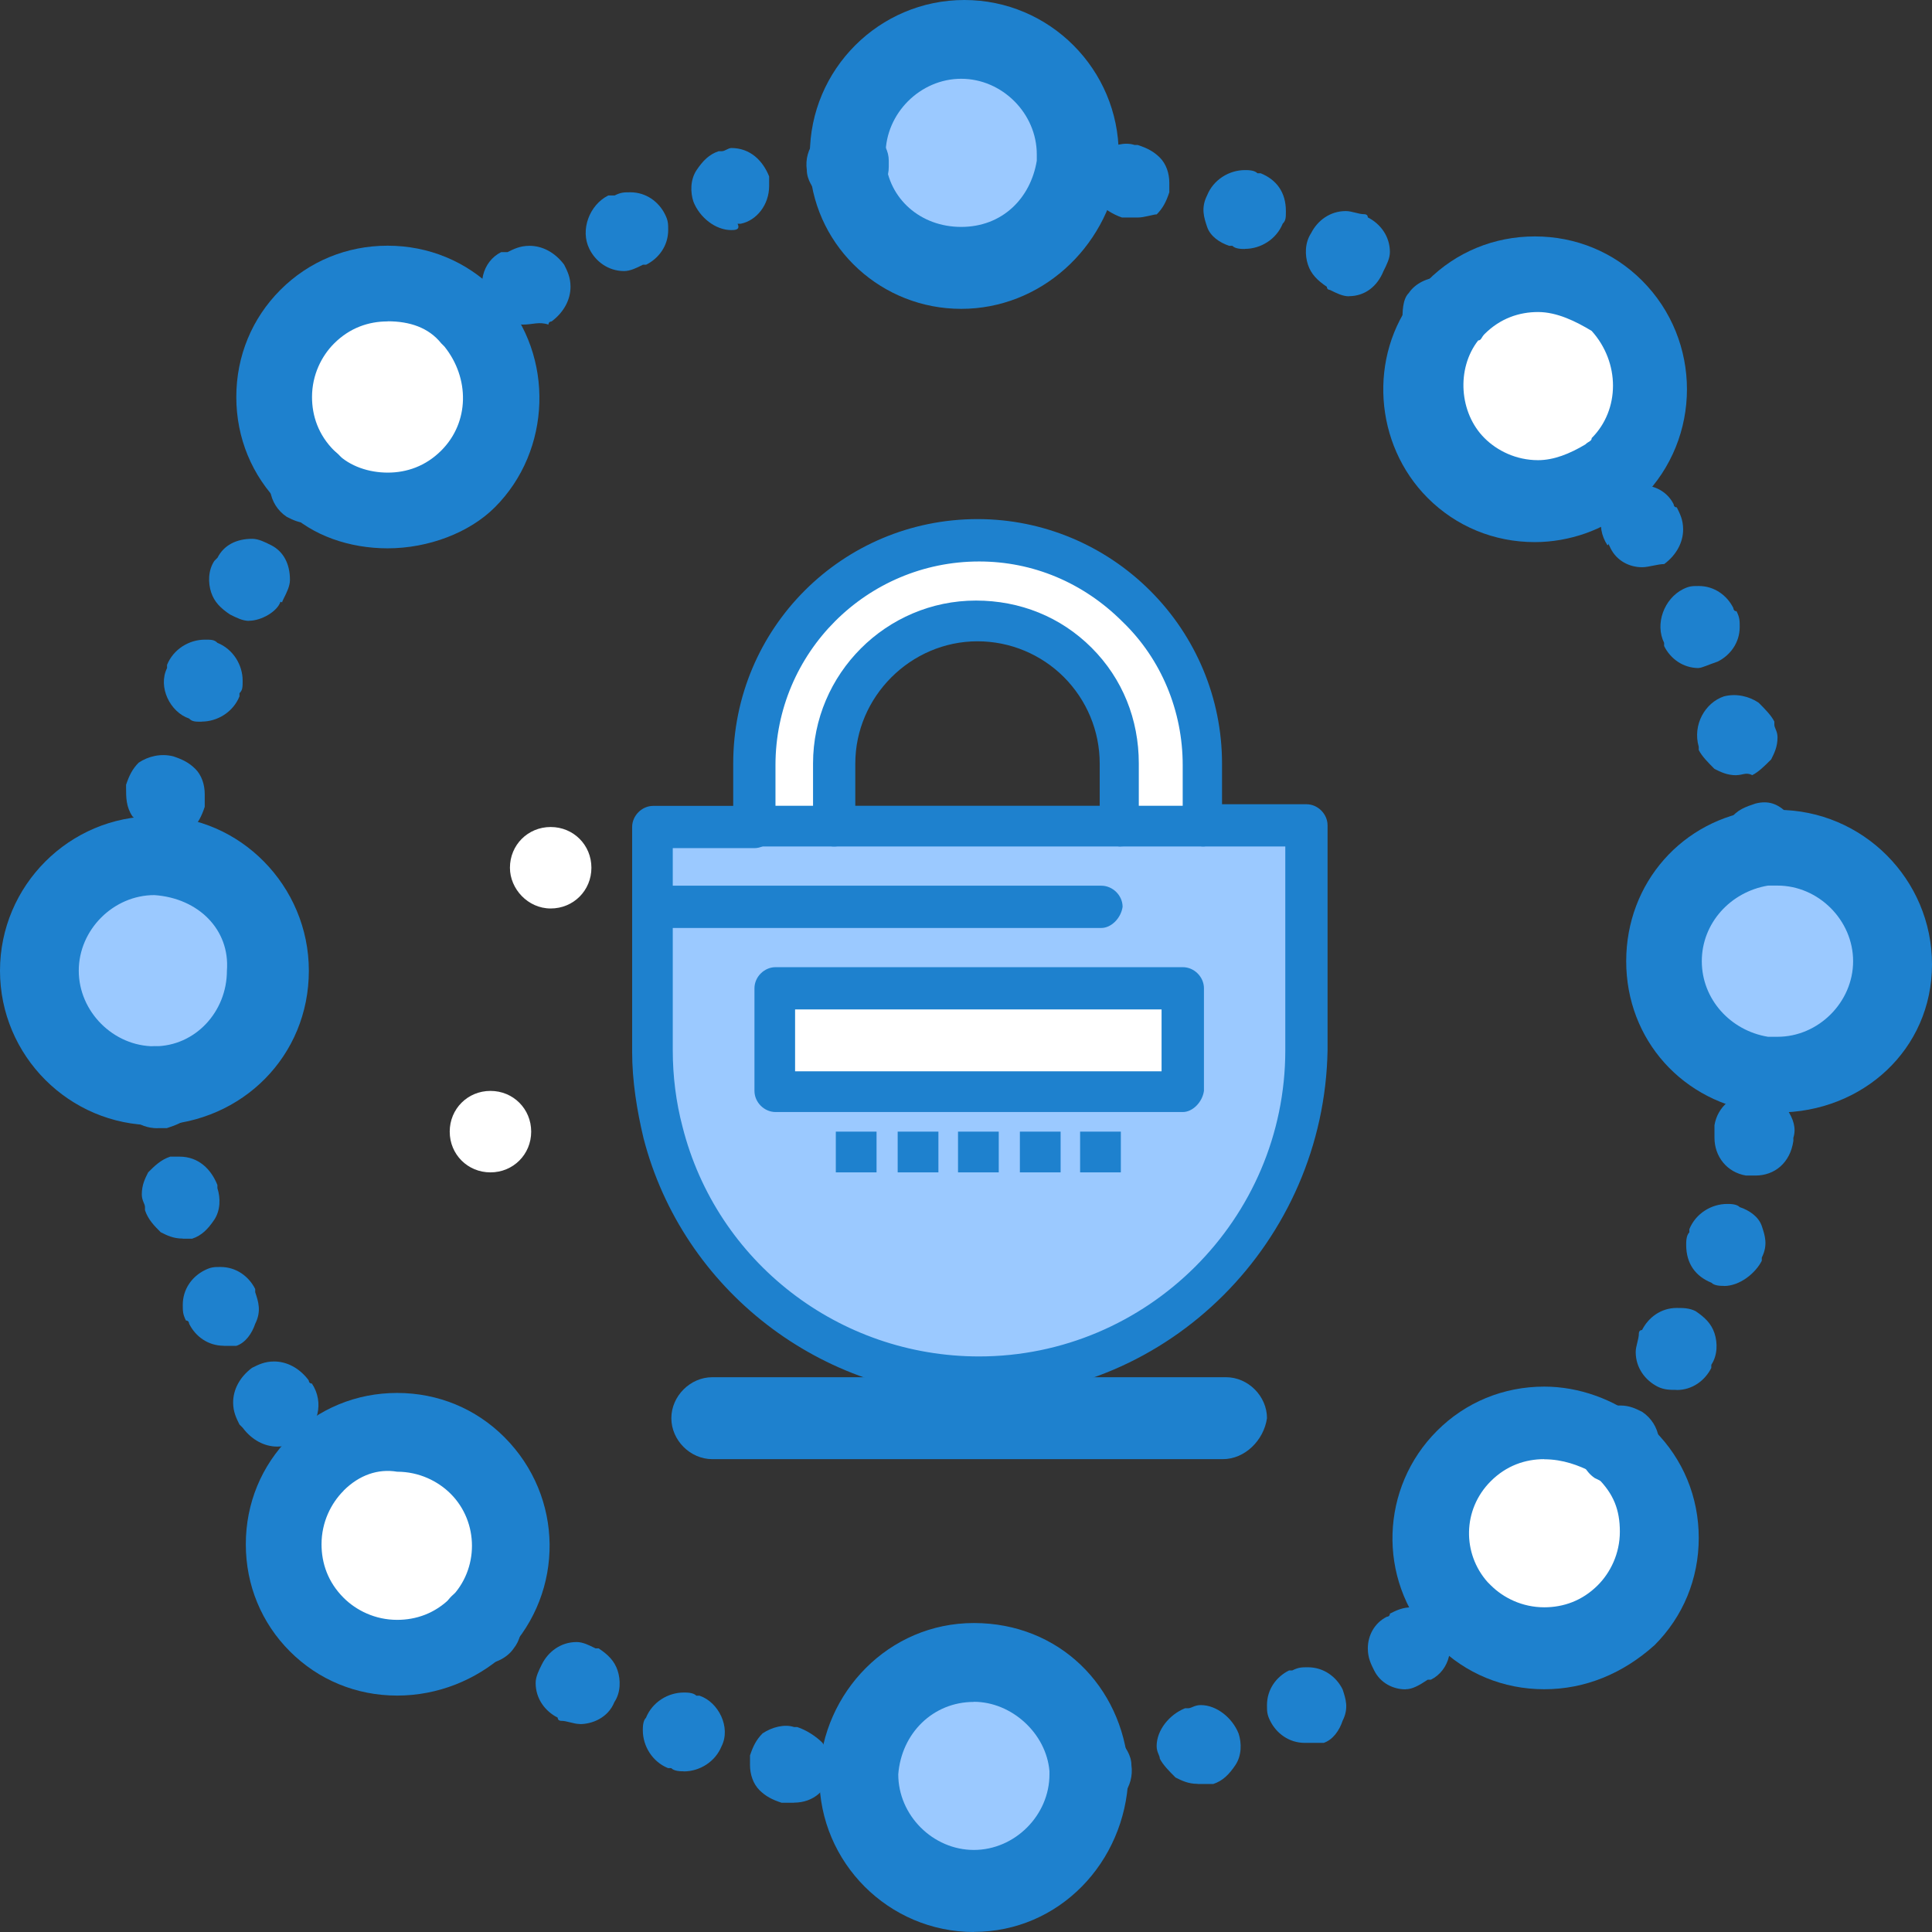 <svg viewBox="0 0 164.58 164.58" xmlns="http://www.w3.org/2000/svg"><rect x="0" y="0" width="164.58" height="164.58" fill="#333333" stroke="none"/><path d="m40.27 27.12c3.49 3.76 3.22 9.66-.27 13.42-3.76 3.76-9.67 3.76-13.43.27-.27 0-.27-.27-.27-.27-3.76-3.76-3.76-9.93 0-13.69s9.93-3.76 13.69 0l.27.27z" fill="#fff"/><path d="m23.09 82.69c0 5.37-4.3 9.66-9.4 9.66h-.27c-5.37 0-9.67-4.29-9.67-9.66s4.3-9.67 9.67-9.67h.27c5.1 0 9.4 4.3 9.4 9.67z" fill="#9bc9ff"/><path d="m92.62 150.88v.54c0 5.37-4.3 9.67-9.67 9.67s-9.67-4.3-9.67-9.67v-.27c0-5.37 4.3-9.4 9.67-9.4s9.4 4.03 9.67 9.13z" fill="#9bc9ff"/><path d="m40.81 124.57c3.76 3.76 3.76 9.93 0 13.69v.27c-3.76 3.76-9.93 3.76-13.69 0s-3.76-9.93 0-13.69c3.76-4.03 9.67-4.03 13.69-.27z" fill="#fff"/><path d="m138.53 123.77c3.76 3.76 3.76 9.93 0 13.69s-9.93 3.76-13.69 0q-.27-.27-.54-.54c-3.22-3.76-3.22-9.67.54-13.16 3.49-3.49 9.13-3.76 13.16-.54 0 .27.27.54.54.54z" fill="#fff"/><path d="m161.35 81.62c0 5.37-4.3 9.66-9.67 9.66h-1.07c-4.83-.54-8.59-4.56-8.59-9.66 0-4.83 3.76-9.13 8.32-9.67h1.34c5.1 0 9.67 4.3 9.67 9.67z" fill="#9bc9ff"/><path d="m137.73 26.04c3.76 3.76 3.76 9.93 0 13.69-.27.27-.54.54-.81.81-3.76 2.95-9.4 2.68-12.89-.81s-3.76-8.86-.81-12.89c.27-.27.54-.8.81-1.07 3.76-3.49 9.93-3.49 13.69.27z" fill="#fff"/><path d="m91.55 13.16v1.07c-.54 4.83-4.56 8.59-9.67 8.59s-9.13-3.76-9.66-8.59v-1.07c0-5.37 4.29-9.67 9.66-9.67s9.67 4.3 9.67 9.67z" fill="#9bc9ff"/><g fill="#1e81ce"><path d="m123.23 30.34c-.8 0-1.34-.27-1.88-.54l-.54-.27c-.8-.54-1.07-1.34-1.34-2.15 0-.81 0-1.88.54-2.42.54-.81 1.61-1.34 2.68-1.34.81 0 1.34.27 1.88.54h.54c.81.54 1.34 1.61 1.34 2.68 0 .81-.27 1.34-.54 1.88-.81 1.34-1.61 1.61-2.69 1.61zm-8.32-5.1c-.54 0-1.07-.27-1.61-.54 0 0-.27 0-.27-.27-.8-.54-1.34-1.07-1.61-1.88s-.27-1.88.27-2.69c.54-1.07 1.61-1.88 2.95-1.88.54 0 1.07.27 1.61.27 0 0 .27 0 .27.27 1.07.54 1.88 1.61 1.88 2.95 0 .54-.27 1.07-.54 1.61-.54 1.34-1.61 2.15-2.95 2.15zm-8.86-4.03c-.27 0-.81 0-1.07-.27h-.27c-.81-.27-1.61-.81-1.88-1.61-.27-.81-.54-1.61 0-2.69.54-1.34 1.88-2.15 3.22-2.15.27 0 .81 0 1.07.27h.27c1.34.54 2.15 1.61 2.15 3.22 0 .54 0 .81-.27 1.07-.54 1.34-1.88 2.15-3.22 2.15zm-9.13-2.68h-1.34c-.81-.27-1.61-.81-2.15-1.34-.54-.81-.54-1.61-.54-2.42.27-.81.54-1.34 1.07-1.88.81-.54 1.88-.81 2.69-.54h.27c.81.27 1.34.54 1.88 1.07.54.54.81 1.34.81 2.15v.81c-.27.81-.54 1.34-1.07 1.88-.27 0-1.07.27-1.61.27z"/><path d="m150.08 75.44c-.81 0-1.61-.27-2.15-.81s-1.07-1.34-1.07-2.15v-.27c-.27-.8 0-1.88.54-2.42.54-.81 1.34-1.07 2.15-1.34 1.07-.27 1.88 0 2.69.81.54.54 1.07 1.34 1.07 2.15v.27.54c0 .81-.27 1.61-.81 2.15s-1.34 1.07-2.15 1.07c.27 0 0 0-.27 0zm-2.15-9.4c-.81 0-1.34-.27-1.88-.54-.54-.54-1.07-1.07-1.34-1.61v-.27c-.54-1.88.54-3.76 2.15-4.3 1.07-.27 2.15 0 2.95.54.54.54 1.07 1.07 1.34 1.61v.27c0 .27.27.54.27 1.07 0 .81-.27 1.34-.54 1.88-.54.54-1.07 1.07-1.61 1.34-.54-.27-.81 0-1.34 0zm-3.22-9.13c-1.34 0-2.42-.8-2.95-1.88v-.27c-.8-1.61 0-3.76 1.61-4.57.54-.27.8-.27 1.34-.27 1.34 0 2.42.81 2.95 1.88 0 0 0 .27.27.27.27.54.27.81.27 1.34 0 1.34-.81 2.42-1.88 2.95-.8.27-1.34.54-1.61.54zm-4.83-8.59c-1.07 0-2.15-.54-2.68-1.61s0-.27-.27-.27c-1.07-1.61-.54-3.76 1.07-4.56.54-.27 1.07-.54 1.88-.54 1.08 0 2.15.54 2.69 1.61 0 0 0 .27.27.27.27.54.54 1.07.54 1.88 0 1.07-.54 2.15-1.61 2.95-.54 0-1.34.27-1.88.27z"/><path d="m137.73 126.45c-.81 0-1.34-.27-1.88-.54-.81-.54-1.34-1.61-1.34-2.69 0-.81.27-1.34.54-1.88 0 0 0-.27.27-.27.54-.81 1.61-1.34 2.69-1.34.81 0 1.34.27 1.88.54 1.61 1.08 1.88 3.22.81 4.57l-.27.27c-.54 1.07-1.61 1.34-2.68 1.34zm5.1-8.05c-.54 0-1.07 0-1.61-.27-1.07-.54-1.88-1.61-1.88-2.95 0-.54.27-1.07.27-1.61 0 0 0-.27.27-.27.54-1.07 1.61-1.88 2.95-1.88.54 0 1.07 0 1.61.27.8.54 1.34 1.07 1.61 1.88s.27 1.88-.27 2.69v.27c-.54 1.07-1.61 1.88-2.95 1.88zm4.03-8.86c-.27 0-.81 0-1.07-.27-1.34-.54-2.15-1.61-2.15-3.22 0-.27 0-.81.27-1.07v-.27c.54-1.34 1.88-2.15 3.22-2.15.27 0 .81 0 1.07.27.81.27 1.61.81 1.88 1.61.27.81.54 1.61 0 2.69v.27c-.54 1.07-1.88 2.15-3.22 2.15zm2.68-9.4h-.81c-1.61-.27-2.68-1.61-2.68-3.22v-1.07c.27-1.61 1.61-2.69 3.22-2.69h.81c.8.27 1.61.81 2.15 1.34.54.81.8 1.61.54 2.42v.27c-.27 1.88-1.61 2.95-3.22 2.95z"/><path d="m92.62 154.11c-.81 0-1.61-.27-2.15-.81s-1.07-1.34-1.07-2.15v-.54c0-.81.27-1.61.81-2.15s1.34-1.07 2.15-1.07h.27c1.07-.27 1.88 0 2.68.81.54.54 1.07 1.34 1.07 2.15.27 1.88-1.07 3.49-2.68 3.76h-1.07zm9.4-2.15c-.8 0-1.34-.27-1.88-.54-.54-.54-1.07-1.07-1.34-1.61 0-.27-.27-.54-.27-1.07 0-1.34 1.07-2.68 2.42-3.22h.27c.27 0 .54-.27 1.07-.27 1.34 0 2.68 1.07 3.22 2.42.27.81.27 1.88-.27 2.69-.54.8-1.07 1.34-1.88 1.61h-1.34zm9.13-3.49c-1.34 0-2.42-.81-2.95-1.88-.27-.54-.27-.81-.27-1.34 0-1.34.8-2.42 1.88-2.95h.27c.54-.27.8-.27 1.34-.27 1.34 0 2.42.81 2.95 1.88.27.81.54 1.61 0 2.68-.27.81-.81 1.61-1.61 1.88zm8.59-4.56c-1.07 0-2.15-.54-2.68-1.61-.27-.54-.54-1.07-.54-1.88 0-1.07.54-2.15 1.61-2.69 0 0 .27 0 .27-.27.54-.27 1.07-.54 1.88-.54 1.07 0 2.15.54 2.68 1.61 1.07 1.61.54 3.76-1.07 4.56h-.27c-.81.54-1.34.81-1.88.81z"/><path d="m67.65 153.57h-1.07c-.81-.27-1.34-.54-1.88-1.07-.54-.54-.81-1.34-.81-2.15v-.81c.27-.81.54-1.34 1.07-1.88.81-.54 1.88-.81 2.68-.54h.27c.81.27 1.61.8 2.15 1.34.54.81.54 1.61.54 2.42 0 1.61-1.34 2.68-2.95 2.68zm-9.4-2.68c-.27 0-.81 0-1.07-.27h-.27c-1.34-.54-2.15-1.88-2.15-3.22 0-.27 0-.81.27-1.07.54-1.34 1.88-2.15 3.22-2.15.27 0 .81 0 1.07.27h.27c1.61.54 2.69 2.69 1.88 4.3-.54 1.34-1.88 2.15-3.22 2.15zm-8.86-4.03c-.54 0-1.07-.27-1.61-.27 0 0-.27 0-.27-.27-1.07-.54-1.88-1.61-1.88-2.95 0-.54.27-1.07.54-1.61.54-1.07 1.61-1.88 2.95-1.88.54 0 1.07.27 1.61.54h.27c.81.54 1.34 1.07 1.61 1.88s.27 1.88-.27 2.69c-.54 1.34-1.88 1.88-2.95 1.88zm-8.32-5.1c-.81 0-1.34-.27-1.88-.54l-.27-.27c-.81-.54-1.34-1.61-1.34-2.68 0-.81.27-1.34.54-1.88.54-.81 1.61-1.34 2.68-1.34.81 0 1.34.27 1.88.54 0 0 .27 0 .27.27 1.61 1.07 1.88 3.22.81 4.56-.54.8-1.61 1.34-2.68 1.34z"/><path d="m23.62 123.23c-1.07 0-2.15-.54-2.95-1.61l-.27-.27c-.27-.54-.54-1.08-.54-1.88 0-1.07.54-2.15 1.61-2.95.54-.27 1.07-.54 1.88-.54 1.07 0 2.15.54 2.95 1.61 0 0 0 .27.27.27 1.07 1.61.54 3.76-1.07 4.56-.54.54-1.07.81-1.88.81zm-4.56-8.59c-1.34 0-2.42-.8-2.95-1.88 0 0 0-.27-.27-.27-.27-.54-.27-.81-.27-1.34 0-1.34.8-2.42 1.88-2.95.54-.27.81-.27 1.34-.27 1.34 0 2.42.81 2.95 1.88v.27c.27.81.54 1.61 0 2.69-.27.8-.81 1.61-1.61 1.88h-1.07zm-3.49-9.13c-.81 0-1.34-.27-1.88-.54-.54-.54-1.07-1.07-1.34-1.88v-.27c0-.27-.27-.54-.27-1.07 0-.81.27-1.34.54-1.88.54-.54 1.07-1.07 1.88-1.34h.8c1.61 0 2.69 1.07 3.22 2.42v.27c.27.81.27 1.88-.27 2.69-.54.8-1.07 1.34-1.88 1.61h-.8zm-2.15-9.4c-.81 0-1.61-.27-2.15-.81s-1.07-1.34-1.07-2.15v-.27-.54c0-1.61 1.34-3.22 2.95-3.22 1.07 0 1.88.27 2.69.8.54.54 1.07 1.34 1.07 2.15v.27c0 .81 0 1.88-.54 2.42-.54.8-1.34 1.07-2.15 1.34h-.8z"/><path d="m14.23 70.88h-.8c-.81-.27-1.61-.81-2.15-1.34-.54-.81-.54-1.61-.54-2.42v-.27c.27-.8.54-1.34 1.07-1.88.81-.54 1.88-.81 2.95-.54.81.27 1.34.54 1.88 1.07.54.54.8 1.34.8 2.15v.81.27c-.27.81-.54 1.34-1.07 1.88-.54 0-1.34.27-2.15.27zm2.95-9.4c-.54 0-.81 0-1.07-.27-1.61-.54-2.68-2.68-1.88-4.3v-.27c.54-1.34 1.88-2.15 3.22-2.15.54 0 .81 0 1.07.27 1.34.54 2.15 1.88 2.15 3.22 0 .54 0 .81-.27 1.07v.27c-.54 1.34-1.88 2.15-3.22 2.15zm4.03-8.59c-.54 0-1.07-.27-1.61-.54-.81-.54-1.34-1.07-1.61-1.88s-.27-1.88.27-2.69l.27-.27c.54-1.07 1.61-1.61 2.95-1.61.54 0 1.07.27 1.61.54 1.07.54 1.61 1.61 1.61 2.95 0 .54-.27 1.07-.54 1.61s0 .27-.27.27c-.27.81-1.61 1.61-2.68 1.61zm5.1-8.32c-.8 0-1.34-.27-1.88-.54-1.61-1.07-1.88-3.22-.81-4.83v-.27c.54-.8 1.61-1.34 2.68-1.34.81 0 1.34.27 2.15.81s1.34 1.61 1.34 2.68c0 .81-.27 1.34-.8 1.88s0 .27-.27.27c-.27.81-1.34 1.34-2.42 1.34z"/><path d="m44.57 27.65c-1.07 0-2.15-.54-2.95-1.61-1.07-1.61-.54-3.76 1.07-4.56h.54c.54-.27 1.07-.54 1.88-.54 1.07 0 2.15.54 2.95 1.61.27.54.54 1.07.54 1.88 0 1.07-.54 2.15-1.61 2.95 0 0-.27 0-.27.27-.81-.27-1.34 0-2.15 0zm8.59-4.56c-1.34 0-2.42-.81-2.95-1.88-.81-1.61 0-3.76 1.61-4.56h.54c.54-.27.8-.27 1.34-.27 1.34 0 2.42.81 2.95 1.88.27.54.27.8.27 1.34 0 1.34-.81 2.42-1.88 2.95h-.27c-.54.27-1.07.54-1.61.54zm9.13-3.49c-1.34 0-2.69-1.07-3.22-2.42-.27-.81-.27-1.88.27-2.69.54-.8 1.07-1.34 1.88-1.61h.27c.27 0 .54-.27.81-.27 1.61 0 2.68 1.07 3.22 2.42v.81c0 1.61-1.07 2.95-2.42 3.22h-.27c.27.54-.27.54-.54.54zm9.66-2.15c-.8 0-1.61-.27-2.15-.81s-1.07-1.34-1.07-2.15c-.27-1.88 1.07-3.49 2.95-3.76h.81c1.61 0 3.22 1.34 3.22 2.95v.54c0 1.61-1.34 3.22-2.95 3.22h-.81z"/><path d="m81.88 26.31c-6.71 0-12.35-5.1-12.89-11.81v-1.34c0-7.25 5.91-13.16 13.16-13.16s13.15 5.91 13.15 13.16v1.34c-1.07 6.71-6.71 11.81-13.42 11.81zm0-19.6c-3.49 0-6.44 2.95-6.44 6.44v.54c.27 3.22 2.95 5.64 6.44 5.64s5.91-2.42 6.44-5.64v-.54c0-3.49-2.95-6.44-6.44-6.44z"/><path d="m82.96 164.58c-7.25 0-13.16-5.91-13.16-13.16v-.27c.27-6.98 5.91-12.89 13.16-12.89s12.62 5.37 13.16 12.35v.8c-.27 7.25-5.91 13.16-13.16 13.16zm0-19.6c-3.49 0-6.17 2.68-6.44 6.17 0 3.49 2.95 6.44 6.44 6.44s6.44-2.95 6.44-6.44v-.27c-.27-3.22-3.22-5.91-6.44-5.91z"/><path d="m130.75 46.18c-3.49 0-6.71-1.34-9.13-3.76-4.56-4.56-5.1-12.08-1.07-17.18.27-.54.81-.81 1.07-1.34 2.42-2.42 5.64-3.76 9.13-3.76s6.71 1.34 9.13 3.76c5.1 5.1 5.1 13.42 0 18.52-.27.27-.8.81-1.34 1.07-1.88 1.61-4.83 2.69-7.79 2.69zm.27-19.6c-1.61 0-3.22.54-4.56 1.88-.27.27-.27.54-.54.54-1.88 2.42-1.61 6.18.54 8.32 1.07 1.07 2.69 1.88 4.56 1.88 1.34 0 2.69-.54 4.03-1.34.27-.27.54-.27.54-.54 2.42-2.42 2.42-6.44 0-9.13-1.34-.81-2.95-1.61-4.57-1.61z"/><path d="m33.83 144.44c-3.49 0-6.71-1.34-9.13-3.76s-3.76-5.64-3.76-9.13 1.34-6.71 3.76-9.13 5.64-3.76 9.13-3.76 6.71 1.34 9.13 3.76c5.1 5.1 5.1 13.16.27 18.26l-.27.27c-2.42 2.15-5.64 3.49-9.13 3.49zm-4.56-17.45c-1.07 1.07-1.88 2.68-1.88 4.56 0 1.61.54 3.22 1.88 4.56 1.07 1.07 2.68 1.88 4.56 1.88 1.61 0 3.22-.54 4.56-1.88 2.42-2.42 2.42-6.44 0-8.86-1.07-1.07-2.68-1.88-4.56-1.88-1.61-.27-3.22.27-4.56 1.61z"/><path d="m151.42 94.77h-1.34c-6.71-.81-11.55-6.18-11.55-12.89s4.83-12.08 11.28-12.89h1.61c7.25 0 13.16 5.91 13.16 13.16s-5.91 12.62-13.16 12.62zm0-19.33h-.81c-3.22.54-5.64 3.22-5.64 6.44s2.42 5.91 5.64 6.44h.81c3.49 0 6.44-2.95 6.44-6.44s-2.95-6.44-6.44-6.44z"/><path d="m13.15 95.85c-7.25 0-13.15-5.91-13.15-13.16s5.91-13.16 13.15-13.16h.27c6.98 0 12.89 5.91 12.89 13.16s-5.64 12.89-12.89 13.16zm0-19.6c-3.49 0-6.44 2.95-6.44 6.44s2.95 6.44 6.44 6.44 6.18-2.95 6.18-6.44c.27-3.49-2.42-6.18-6.18-6.44z"/><path d="m33.02 46.71c-3.22 0-6.44-1.07-8.59-3.22q-.27-.27-.54-.54c-2.42-2.42-3.76-5.64-3.76-9.13s1.34-6.71 3.76-9.13 5.64-3.76 9.13-3.76 6.71 1.34 9.13 3.76q.27.27.54.54c4.56 5.1 4.3 13.16-.54 17.99-2.15 2.15-5.64 3.49-9.13 3.49zm0-19.33c-1.61 0-3.22.54-4.56 1.88-1.07 1.07-1.88 2.68-1.88 4.56 0 1.61.54 3.22 1.88 4.56l.27.27c1.07 1.07 2.69 1.61 4.3 1.61s3.22-.54 4.56-1.88c2.42-2.42 2.42-6.18.27-8.86l-.27-.27c-1.07-1.34-2.68-1.88-4.56-1.88z"/><path d="m131.55 143.9c-3.49 0-6.71-1.34-9.13-3.76-.27-.27-.54-.54-.54-.54-4.56-5.1-4.3-12.89.54-17.72 2.42-2.42 5.64-3.76 9.13-3.76 2.95 0 5.91 1.07 8.32 2.95.27.27.54.54 1.08.81 2.42 2.42 3.76 5.64 3.76 9.13s-1.34 6.71-3.76 9.13c-2.69 2.42-5.91 3.76-9.4 3.76zm0-19.6c-1.61 0-3.22.54-4.56 1.88-2.42 2.42-2.42 6.17-.27 8.59l.27.27c1.07 1.07 2.68 1.88 4.56 1.88 1.61 0 3.22-.54 4.56-1.88 1.07-1.07 1.88-2.69 1.88-4.56s-.54-3.22-1.88-4.56q-.27-.27-.54-.54c-1.07-.54-2.42-1.07-4.03-1.07z"/><path d="m104.17 124.3h-43.49c-1.88 0-3.49-1.61-3.49-3.49s1.61-3.49 3.49-3.49h43.76c1.88 0 3.49 1.61 3.49 3.49-.27 1.88-1.88 3.49-3.76 3.49z"/></g><path d="m102.42 70.45h-46.9v19.01c0 2.36.28 4.72.83 6.94 3.05 11.93 14.02 20.82 26.92 20.82 15.27 0 27.75-12.49 27.75-27.75v-19.01h-8.6z" fill="#9bc9ff"/><g fill="#fff"><path d="m102.42 65.17v5.27h-6.94v-5.27c0-3.33-1.39-6.38-3.61-8.6s-5.27-3.61-8.6-3.61c-6.66 0-12.21 5.41-12.21 12.21v5.27h-6.94v-5.27c0-10.55 8.6-19.15 19.15-19.15 5.27 0 9.99 2.08 13.46 5.55 3.61 3.61 5.69 8.33 5.69 13.6z"/><path d="m66.06 84.32h34.69v8.74h-34.69z"/><path d="m41.78 92.93c1.94 0 3.47 1.53 3.47 3.47s-1.53 3.47-3.47 3.47-3.47-1.53-3.47-3.47 1.53-3.47 3.47-3.47z"/><path d="m46.91 70.45c1.94 0 3.47 1.53 3.47 3.47s-1.53 3.47-3.47 3.47-3.47-1.67-3.47-3.47c0-1.94 1.53-3.47 3.47-3.47z"/></g><g fill="#1e81ce"><path d="m92.01 96.4h3.47v3.47h-3.47z"/><path d="m86.88 96.4h3.47v3.47h-3.47z"/><path d="m81.61 96.4h3.47v3.47h-3.47z"/><path d="m76.47 96.4h3.47v3.47h-3.47z"/><path d="m71.2 96.4h3.47v3.47h-3.47z"/><path d="m83.41 119.02c-13.46 0-25.26-9.16-28.59-22.06-.56-2.36-.97-4.86-.97-7.36v-19.15c0-.97.83-1.8 1.8-1.8h8.6c.97 0 1.8.83 1.8 1.8s-.83 1.8-1.8 1.8h-6.94v17.21c0 2.22.28 4.44.83 6.52 2.91 11.52 13.32 19.57 25.26 19.57 14.29 0 26.09-11.66 26.09-26.09v-17.35h-6.94c-.97 0-1.8-.83-1.8-1.8s.83-1.8 1.8-1.8h8.74c.97 0 1.8.83 1.8 1.8v19.15c-.28 16.24-13.46 29.56-29.7 29.56z"/><path d="m95.48 72.11c-.97 0-1.8-.83-1.8-1.8v-5.27c0-2.78-1.11-5.41-3.05-7.36-1.94-1.94-4.58-3.05-7.36-3.05-5.69 0-10.41 4.72-10.41 10.41v5.27c0 .97-.83 1.8-1.8 1.8s-1.8-.83-1.8-1.8v-5.27c0-7.63 6.24-13.88 13.88-13.88 3.75 0 7.22 1.39 9.85 4.02 2.64 2.64 4.02 6.11 4.02 9.85v5.27c.28.97-.56 1.8-1.53 1.8z"/><path d="m102.42 72.11h-38.16c-.97 0-1.8-.83-1.8-1.8v-5.27c0-11.52 9.3-20.82 20.82-20.82 5.55 0 10.82 2.22 14.71 6.11s6.11 9.16 6.11 14.71v5.27c.14.97-.69 1.8-1.67 1.8zm-36.36-3.47h34.69v-3.47c0-4.58-1.81-9.02-5.13-12.21-3.33-3.33-7.63-5.13-12.21-5.13-9.57 0-17.35 7.77-17.35 17.35v3.47z"/><path d="m93.82 79.05h-38.16c-.97 0-1.8-.83-1.8-1.8s.83-1.8 1.8-1.8h38.16c.97 0 1.81.83 1.81 1.8-.14.97-.97 1.8-1.81 1.8z"/><path d="m100.76 94.73h-34.69c-.97 0-1.8-.83-1.8-1.8v-8.74c0-.97.83-1.8 1.8-1.8h34.69c.97 0 1.8.83 1.8 1.8v8.74c-.14.97-.97 1.8-1.8 1.8zm-33.03-3.47h31.22v-5.27h-31.22z"/></g></svg>